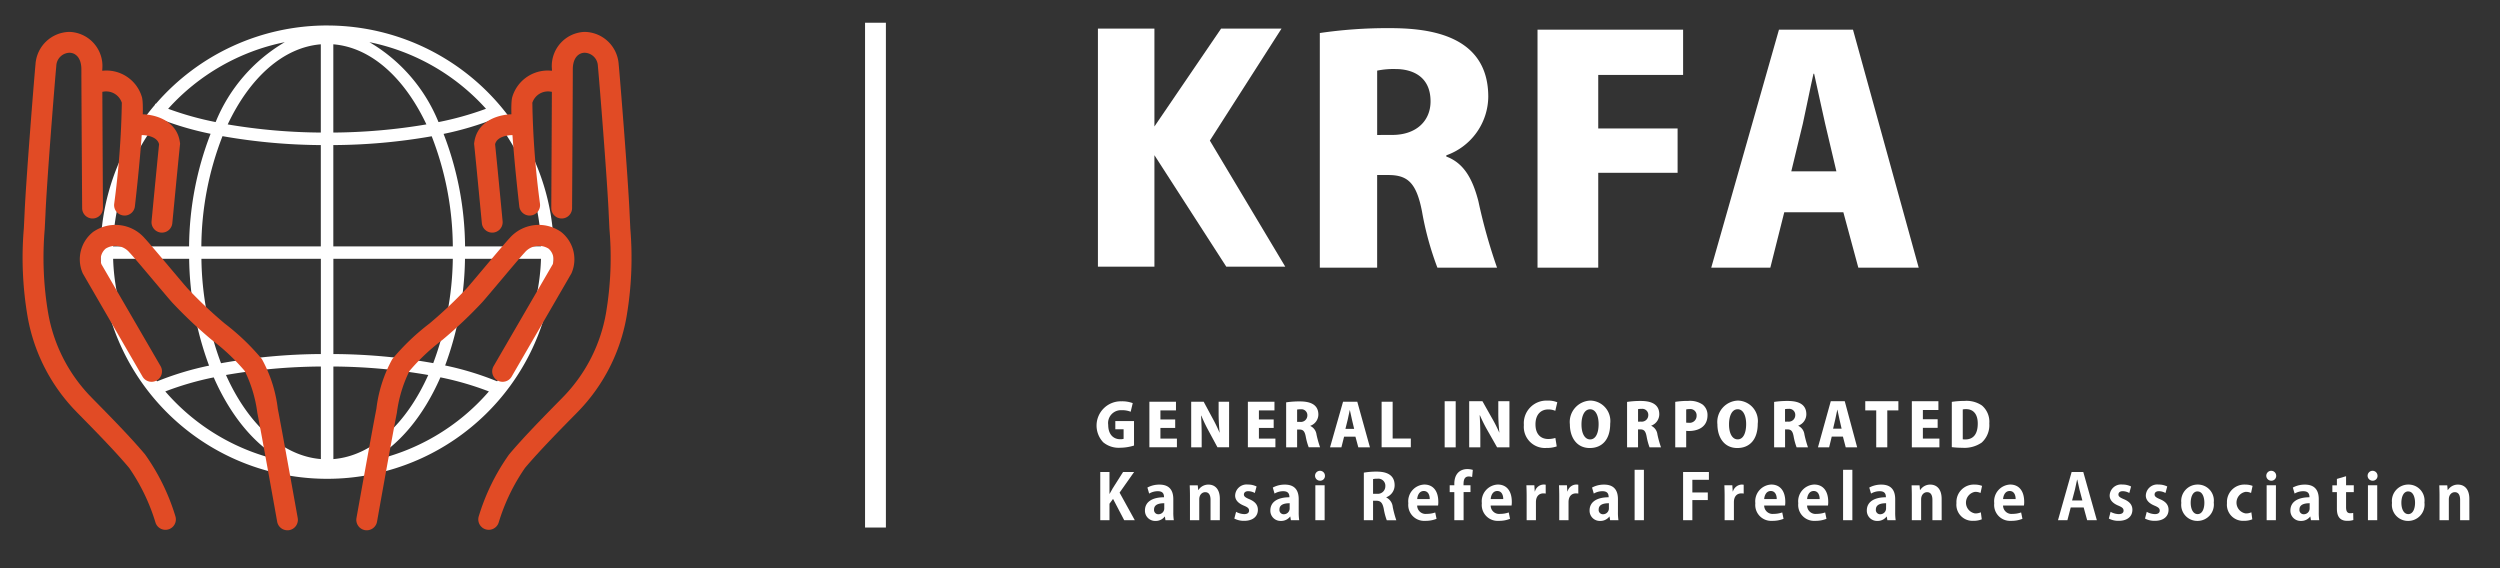 <svg xmlns="http://www.w3.org/2000/svg" xmlns:xlink="http://www.w3.org/1999/xlink" width="220" height="50" viewBox="0 0 220 50">
  <rect x="0" y="0" width="220" height="50" fill="#333333" stroke="none"/>
  <defs>
    <clipPath id="clip-path">
      <rect id="長方形_202" data-name="長方形 202" width="215.305" height="44.667" fill="none"/>
    </clipPath>
    <clipPath id="clip-logo-w">
      <rect width="220" height="50"/>
    </clipPath>
  </defs>
  <g id="logo-w" clip-path="url(#clip-logo-w)">
    <g id="グループ_68" data-name="グループ 68" transform="translate(2 2)">
      <g id="グループ_57" data-name="グループ 57" transform="translate(0 0)" clip-path="url(#clip-path)">
        <path id="パス_460" data-name="パス 460" d="M23.675.132A19.919,19.919,0,0,0,8.61,7.024l-.04-.018-.059.128a19.946,19.946,0,1,0,15.164-7m.549,10.523a51.2,51.2,0,0,0,8.658-.776,27.106,27.106,0,0,1,1.857,9.693H24.224Zm0-1.1V1.789c3.328.27,6.268,2.964,8.192,7.048a51.039,51.039,0,0,1-8.192.718m-1.1,0a50.993,50.993,0,0,1-8.193-.716c1.924-4.084,4.864-6.78,8.193-7.05Zm0,1.1v8.917H12.611a27.149,27.149,0,0,1,1.861-9.7,51.618,51.618,0,0,0,8.656.786m-11.6,8.917H4.838A18.686,18.686,0,0,1,8.929,8.342a27.308,27.308,0,0,0,4.495,1.322,27.968,27.968,0,0,0-1.892,9.908m.006,1.094a28.093,28.093,0,0,0,1.751,9.4,26.371,26.371,0,0,0-4.576,1.384A18.645,18.645,0,0,1,4.847,20.665Zm1.079,0H23.128v8.379a51.39,51.39,0,0,0-8.786.809,27.168,27.168,0,0,1-1.725-9.188m10.512,9.478v8.144c-3.421-.277-6.435-3.12-8.351-7.4a50.785,50.785,0,0,1,8.351-.745m1.1,0a50.63,50.63,0,0,1,8.349.747c-1.918,4.277-4.928,7.12-8.349,7.4Zm0-1.1V20.665h10.51a27.232,27.232,0,0,1-1.722,9.181,51.17,51.17,0,0,0-8.788-.8m11.591-8.379H42.5a18.651,18.651,0,0,1-3.864,10.778,26.3,26.3,0,0,0-4.572-1.393,28.074,28.074,0,0,0,1.747-9.385m.006-1.094a28,28,0,0,0-1.889-9.9,26.977,26.977,0,0,0,4.489-1.331,18.681,18.681,0,0,1,4.091,11.227Zm1.839-12.11a27.407,27.407,0,0,1-4.176,1.171A14.458,14.458,0,0,0,27.4,1.6,18.852,18.852,0,0,1,37.659,7.461M19.954,1.6a14.465,14.465,0,0,0-6.086,7.033A27.467,27.467,0,0,1,9.689,7.463,18.848,18.848,0,0,1,19.954,1.6M9.437,32.336A26.577,26.577,0,0,1,13.7,31.1c1.507,3.44,3.691,6.066,6.246,7.38A18.845,18.845,0,0,1,9.437,32.336M27.4,38.478c2.555-1.314,4.741-3.941,6.248-7.382a26.625,26.625,0,0,1,4.267,1.241A18.856,18.856,0,0,1,27.4,38.478" transform="translate(3.108 0.11)" fill="#fff"/>
        <path id="パス_461" data-name="パス 461" d="M25.035,15.046a.917.917,0,0,1-.91-.815c-.284-2.522-.92-8.509-.62-9.6a3.254,3.254,0,0,1,3.68-2.3.918.918,0,0,1,.784,1.033.937.937,0,0,1-1.028.786,1.45,1.45,0,0,0-1.665.967,75.252,75.252,0,0,0,.674,8.906.918.918,0,0,1-.808,1.015,1.034,1.034,0,0,1-.106.006" transform="translate(19.571 1.924)" fill="#e14b25"/>
        <path id="パス_462" data-name="パス 462" d="M33.948,10.274a3.415,3.415,0,0,0-4.462.586c-.36.384-1.391,1.608-2.313,2.7-.639.76-1.221,1.452-1.474,1.734a38.439,38.439,0,0,1-3.271,3.087,20.149,20.149,0,0,0-3.267,3.128,11.982,11.982,0,0,0-1.4,4.377c-.343,1.716-1.753,9.61-1.753,9.61a.92.92,0,0,0,.742,1.063.9.9,0,0,0,.272.007.918.918,0,0,0,.795-.749s1.4-7.865,1.745-9.572a11.649,11.649,0,0,1,1.109-3.691,18.206,18.206,0,0,1,2.9-2.735,39.37,39.37,0,0,0,3.5-3.307c.257-.288.853-.995,1.507-1.771.894-1.061,1.894-2.252,2.247-2.625a1.616,1.616,0,0,1,2.085-.329,1.271,1.271,0,0,1,.373,1.371l-5.214,8.983a.918.918,0,0,0,1.588.921l5.27-9.1a3.068,3.068,0,0,0-.976-3.693" transform="translate(13.361 8.092)" fill="#e14b25"/>
        <path id="パス_463" data-name="パス 463" d="M35.219,17.7l-.061-1.272c-.123-2.911-.833-11.826-.964-13.164A3.044,3.044,0,0,0,31.207.44a3,3,0,0,0-2.882,3.3c0,1.657-.059,12.2-.059,12.2a.915.915,0,0,0,1.83.011s.064-10.543.064-12.211c0-1.081.565-1.465,1.046-1.465a1.2,1.2,0,0,1,1.16,1.16c.127,1.3.841,10.253.956,13.066l.062,1.288a29.242,29.242,0,0,1-.307,7.422,14.015,14.015,0,0,1-3.614,7.195l-.3.31c-1.468,1.492-3.3,3.35-4.609,4.906a18.767,18.767,0,0,0-2.671,5.448.918.918,0,0,0,1.757.536,17.227,17.227,0,0,1,2.316-4.8c1.268-1.5,3.069-3.333,4.515-4.8l.3-.31a15.9,15.9,0,0,0,4.111-8.151,30.755,30.755,0,0,0,.334-7.846" transform="translate(18.247 0.367)" fill="#e14b25"/>
        <path id="パス_464" data-name="パス 464" d="M25.135,4.392c-1.09-.035-3.21.435-3.48,2.482l-.015.108.013.106c.18,1.733.67,6.872.672,6.885a.917.917,0,0,0,1.826-.173s-.47-4.924-.661-6.775c.2-.82,1.531-.813,1.588-.8a.956.956,0,0,0,.943-.887.917.917,0,0,0-.887-.949" transform="translate(18.079 3.667)" fill="#e14b25"/>
        <path id="パス_465" data-name="パス 465" d="M6.222,15.046a.917.917,0,0,0,.91-.815c.284-2.522.92-8.509.62-9.6a3.254,3.254,0,0,0-3.68-2.3.918.918,0,0,0-.784,1.033.937.937,0,0,0,1.028.786,1.45,1.45,0,0,1,1.665.967,75.252,75.252,0,0,1-.674,8.906.918.918,0,0,0,.808,1.015,1.034,1.034,0,0,0,.106.006" transform="translate(2.74 1.924)" fill="#e14b25"/>
        <path id="パス_466" data-name="パス 466" d="M3.966,10.274a3.415,3.415,0,0,1,4.462.586c.36.384,1.391,1.608,2.313,2.7.639.76,1.221,1.452,1.474,1.734a38.438,38.438,0,0,0,3.271,3.087,20.149,20.149,0,0,1,3.267,3.128,11.982,11.982,0,0,1,1.4,4.377c.343,1.716,1.753,9.61,1.753,9.61a.92.92,0,0,1-.742,1.063.9.9,0,0,1-.272.007.918.918,0,0,1-.795-.749s-1.4-7.865-1.745-9.572a11.649,11.649,0,0,0-1.109-3.691,18.206,18.206,0,0,0-2.9-2.735,39.37,39.37,0,0,1-3.5-3.307c-.257-.288-.853-.995-1.507-1.771-.894-1.061-1.894-2.252-2.247-2.625a1.616,1.616,0,0,0-2.085-.329,1.271,1.271,0,0,0-.373,1.371l5.214,8.983a.918.918,0,0,1-1.588.921l-5.27-9.1a3.068,3.068,0,0,1,.976-3.693" transform="translate(2.294 8.092)" fill="#e14b25"/>
        <path id="パス_467" data-name="パス 467" d="M.1,17.7l.061-1.272C.286,13.514,1,4.6,1.126,3.261A3.044,3.044,0,0,1,4.115.44,3,3,0,0,1,7,3.74c0,1.657.059,12.2.059,12.2a.915.915,0,0,1-1.83.011S5.161,5.409,5.161,3.74c0-1.081-.565-1.465-1.046-1.465a1.2,1.2,0,0,0-1.16,1.16C2.828,4.731,2.114,13.688,2,16.5L1.936,17.79a29.241,29.241,0,0,0,.307,7.422,14.015,14.015,0,0,0,3.614,7.195l.3.31c1.468,1.492,3.3,3.35,4.609,4.906a18.767,18.767,0,0,1,2.671,5.448.918.918,0,0,1-1.757.536,17.227,17.227,0,0,0-2.316-4.8C8.1,37.3,6.3,35.475,4.852,34l-.3-.31A15.9,15.9,0,0,1,.436,25.543,30.755,30.755,0,0,1,.1,17.7" transform="translate(0 0.367)" fill="#e14b25"/>
        <path id="パス_468" data-name="パス 468" d="M6.045,4.392c1.09-.035,3.21.435,3.48,2.482l.015.108-.013.106c-.18,1.733-.67,6.872-.672,6.885A.917.917,0,0,1,7.029,13.8s.47-4.924.661-6.775c-.2-.82-1.531-.813-1.588-.8a.956.956,0,0,1-.943-.887.917.917,0,0,1,.887-.949" transform="translate(4.309 3.667)" fill="#e14b25"/>
        <path id="パス_469" data-name="パス 469" d="M54.7,25.784h-.932l-.982-1.876-.314.424v1.452h-.811V21.54h.811v1.92h.015c.09-.163.184-.325.272-.485l.91-1.435h.971l-1.279,1.817Z" transform="translate(43.162 17.995)" fill="#fff"/>
        <path id="パス_470" data-name="パス 470" d="M56.3,24.551a4.63,4.63,0,0,0,.044.727H55.61l-.05-.319h-.017a.987.987,0,0,1-.817.382.894.894,0,0,1-.921-.921c0-.789.7-1.16,1.678-1.16,0-.3-.1-.534-.551-.534a1.509,1.509,0,0,0-.758.209l-.154-.53a2.193,2.193,0,0,1,1.065-.259c.956,0,1.215.608,1.215,1.281Zm-.795-.767c-.442,0-.9.1-.9.552a.374.374,0,0,0,.385.418.511.511,0,0,0,.514-.53Z" transform="translate(44.951 18.5)" fill="#fff"/>
        <path id="パス_471" data-name="パス 471" d="M58.6,25.278h-.817V23.485c0-.376-.121-.674-.47-.674-.22,0-.523.173-.523.641v1.826h-.817V23.132c0-.358-.011-.652-.022-.921h.707l.039.413h.017a1.033,1.033,0,0,1,.888-.479c.563,0,1,.391,1,1.252Z" transform="translate(46.744 18.5)" fill="#fff"/>
        <path id="パス_472" data-name="パス 472" d="M59.894,22.885a1.264,1.264,0,0,0-.578-.16c-.25,0-.382.127-.382.292s.116.261.468.409c.519.215.762.512.762.938,0,.584-.441.971-1.208.971a1.8,1.8,0,0,1-.866-.2l.156-.591a1.6,1.6,0,0,0,.716.2c.286,0,.426-.121.426-.308s-.1-.288-.442-.431c-.574-.231-.784-.556-.784-.894a1.009,1.009,0,0,1,1.125-.969,1.67,1.67,0,0,1,.762.171Z" transform="translate(48.53 18.498)" fill="#fff"/>
        <path id="パス_473" data-name="パス 473" d="M62.312,24.551a4.63,4.63,0,0,0,.044.727h-.734l-.05-.319h-.017a.987.987,0,0,1-.817.382.894.894,0,0,1-.921-.921c0-.789.7-1.16,1.678-1.16,0-.3-.1-.534-.551-.534a1.509,1.509,0,0,0-.758.209l-.154-.53a2.193,2.193,0,0,1,1.065-.259c.956,0,1.215.608,1.215,1.281Zm-.795-.767c-.442,0-.9.1-.9.552a.374.374,0,0,0,.385.418.511.511,0,0,0,.514-.53Z" transform="translate(49.974 18.5)" fill="#fff"/>
        <path id="パス_474" data-name="パス 474" d="M62.393,22.355a.436.436,0,1,1,.441-.435.419.419,0,0,1-.441.435m.413,3.476h-.817V22.757h.817Z" transform="translate(51.762 17.947)" fill="#fff"/>
        <path id="パス_475" data-name="パス 475" d="M66.28,23.8a1.036,1.036,0,0,1,.563.831,9.075,9.075,0,0,0,.314,1.171h-.839a5.375,5.375,0,0,1-.264-1c-.11-.547-.283-.718-.668-.718h-.275V25.8H64.3V21.612a6.606,6.606,0,0,1,1.092-.09c.536,0,1.617.068,1.617,1.2a1.123,1.123,0,0,1-.729,1.054Zm-.833-.327a.665.665,0,0,0,.745-.672.619.619,0,0,0-.707-.653,1.3,1.3,0,0,0-.374.035v1.29Z" transform="translate(53.718 17.98)" fill="#fff"/>
        <path id="パス_476" data-name="パス 476" d="M68.916,25.158a2.575,2.575,0,0,1-.993.178,1.4,1.4,0,0,1-1.49-1.551,1.475,1.475,0,0,1,1.408-1.643c.743,0,1.23.529,1.23,1.522a1.919,1.919,0,0,1-.022.327H67.211a.742.742,0,0,0,.839.732A2.253,2.253,0,0,0,68.8,24.6Zm-.6-1.736c.006-.321-.121-.712-.525-.712s-.556.407-.578.712Z" transform="translate(55.5 18.498)" fill="#fff"/>
        <path id="パス_477" data-name="パス 477" d="M68.823,22.7c0-.927.541-1.3,1.143-1.3a1.64,1.64,0,0,1,.485.072l-.061.63a.857.857,0,0,0-.3-.05c-.457,0-.457.463-.457.771h.613v.6H69.64V25.9h-.817V23.426h-.407v-.6h.407Z" transform="translate(57.157 17.879)" fill="#fff"/>
        <path id="パス_478" data-name="パス 478" d="M72.44,25.158a2.575,2.575,0,0,1-.993.178,1.4,1.4,0,0,1-1.49-1.551,1.475,1.475,0,0,1,1.408-1.643c.743,0,1.23.529,1.23,1.522a1.919,1.919,0,0,1-.022.327H70.735a.742.742,0,0,0,.839.732,2.253,2.253,0,0,0,.751-.127Zm-.6-1.736c.005-.321-.121-.712-.525-.712s-.556.407-.578.712Z" transform="translate(58.444 18.498)" fill="#fff"/>
        <path id="パス_479" data-name="パス 479" d="M73.794,22.937a1.151,1.151,0,0,0-.209-.017c-.369,0-.652.248-.652.773v1.588h-.817V23.168c0-.38-.011-.685-.022-.96h.7l.033.536h.022a.806.806,0,0,1,.943-.586Z" transform="translate(60.229 18.498)" fill="#fff"/>
        <path id="パス_480" data-name="パス 480" d="M75.357,22.937a1.151,1.151,0,0,0-.209-.017c-.369,0-.652.248-.652.773v1.588h-.817V23.168c0-.38-.011-.685-.022-.96h.7l.033.536h.022a.806.806,0,0,1,.943-.586Z" transform="translate(61.535 18.498)" fill="#fff"/>
        <path id="パス_481" data-name="パス 481" d="M77.618,24.551a4.416,4.416,0,0,0,.044.727h-.734l-.05-.319h-.017a.987.987,0,0,1-.817.382.894.894,0,0,1-.921-.921c0-.789.7-1.16,1.678-1.16,0-.3-.1-.534-.551-.534a1.509,1.509,0,0,0-.758.209l-.154-.53a2.193,2.193,0,0,1,1.065-.259c.956,0,1.215.608,1.215,1.281Zm-.795-.767c-.442,0-.9.1-.9.552a.374.374,0,0,0,.385.418.511.511,0,0,0,.514-.53Z" transform="translate(62.761 18.5)" fill="#fff"/>
        <rect id="長方形_198" data-name="長方形 198" width="0.817" height="4.436" transform="translate(141.846 39.342)" fill="#fff"/>
        <path id="パス_482" data-name="パス 482" d="M79.606,25.784V21.54h2.272v.686H80.421v1.118h1.36v.668h-1.36v1.771Z" transform="translate(66.506 17.995)" fill="#fff"/>
        <path id="パス_483" data-name="パス 483" d="M83.286,22.937a1.151,1.151,0,0,0-.209-.017c-.369,0-.652.248-.652.773v1.588h-.817V23.168c0-.38-.011-.685-.022-.96h.7l.033.536h.022a.849.849,0,0,1,.76-.6.871.871,0,0,1,.184.017Z" transform="translate(68.159 18.498)" fill="#fff"/>
        <path id="パス_484" data-name="パス 484" d="M85.552,25.158a2.575,2.575,0,0,1-.993.178,1.4,1.4,0,0,1-1.489-1.551,1.474,1.474,0,0,1,1.406-1.643c.743,0,1.23.529,1.23,1.522a1.919,1.919,0,0,1-.022.327H83.847a.743.743,0,0,0,.839.732,2.245,2.245,0,0,0,.751-.127Zm-.6-1.736c.006-.321-.121-.712-.525-.712s-.558.407-.58.712Z" transform="translate(69.4 18.498)" fill="#fff"/>
        <path id="パス_485" data-name="パス 485" d="M87.611,25.158a2.575,2.575,0,0,1-.993.178,1.4,1.4,0,0,1-1.489-1.551,1.474,1.474,0,0,1,1.406-1.643c.743,0,1.23.529,1.23,1.522a1.919,1.919,0,0,1-.022.327H85.905a.743.743,0,0,0,.839.732,2.245,2.245,0,0,0,.751-.127Zm-.6-1.736c.006-.321-.121-.712-.525-.712s-.558.407-.58.712Z" transform="translate(71.119 18.498)" fill="#fff"/>
        <rect id="長方形_199" data-name="長方形 199" width="0.817" height="4.436" transform="translate(160.191 39.342)" fill="#fff"/>
        <path id="パス_486" data-name="パス 486" d="M90.912,24.551a4.651,4.651,0,0,0,.042.727h-.732l-.051-.319h-.017a.984.984,0,0,1-.817.382.894.894,0,0,1-.921-.921c0-.789.7-1.16,1.678-1.16,0-.3-.1-.534-.551-.534a1.5,1.5,0,0,0-.756.209l-.156-.53a2.2,2.2,0,0,1,1.066-.259c.954,0,1.215.608,1.215,1.281Zm-.8-.767c-.441,0-.9.1-.9.552a.373.373,0,0,0,.385.418.511.511,0,0,0,.512-.53Z" transform="translate(73.865 18.5)" fill="#fff"/>
        <path id="パス_487" data-name="パス 487" d="M93.209,25.278h-.815V23.485c0-.376-.123-.674-.47-.674-.22,0-.523.173-.523.641v1.826h-.819V23.132c0-.358-.011-.652-.02-.921h.7l.039.413h.018a1.032,1.032,0,0,1,.887-.479c.563,0,1,.391,1,1.252Z" transform="translate(75.658 18.5)" fill="#fff"/>
        <path id="パス_488" data-name="パス 488" d="M94.941,25.2a1.9,1.9,0,0,1-.743.132,1.415,1.415,0,0,1-1.485-1.56,1.533,1.533,0,0,1,1.612-1.628,1.813,1.813,0,0,1,.641.114l-.134.624a1.08,1.08,0,0,0-.479-.1.963.963,0,0,0,.005,1.9,1.163,1.163,0,0,0,.5-.1Z" transform="translate(77.455 18.5)" fill="#fff"/>
        <path id="パス_489" data-name="パス 489" d="M97.006,25.158a2.575,2.575,0,0,1-.993.178,1.4,1.4,0,0,1-1.489-1.551,1.474,1.474,0,0,1,1.406-1.643c.743,0,1.23.529,1.23,1.522a1.919,1.919,0,0,1-.022.327H95.3a.743.743,0,0,0,.839.732,2.245,2.245,0,0,0,.751-.127Zm-.6-1.736c.006-.321-.121-.712-.525-.712s-.558.407-.58.712Z" transform="translate(78.969 18.498)" fill="#fff"/>
        <path id="パス_490" data-name="パス 490" d="M101,25.783h-.853l-.307-1.12H98.7l-.292,1.12h-.828l1.2-4.242h1.026Zm-1.274-1.738-.255-.964c-.066-.266-.138-.608-.193-.868H99.26c-.055.264-.127.613-.185.863l-.255.969Z" transform="translate(81.523 17.996)" fill="#fff"/>
        <path id="パス_491" data-name="パス 491" d="M101.821,22.885a1.264,1.264,0,0,0-.578-.16c-.25,0-.38.127-.38.292s.114.261.466.409c.521.215.762.512.762.938,0,.584-.441.971-1.208.971a1.784,1.784,0,0,1-.864-.2l.154-.591a1.6,1.6,0,0,0,.716.2c.286,0,.426-.121.426-.308s-.106-.288-.442-.431c-.573-.231-.782-.556-.782-.894a1.008,1.008,0,0,1,1.125-.969,1.667,1.667,0,0,1,.76.171Z" transform="translate(83.559 18.498)" fill="#fff"/>
        <path id="パス_492" data-name="パス 492" d="M103.555,22.885a1.264,1.264,0,0,0-.578-.16c-.25,0-.38.127-.38.292s.114.261.466.409c.521.215.762.512.762.938,0,.584-.441.971-1.208.971a1.784,1.784,0,0,1-.864-.2l.154-.591a1.6,1.6,0,0,0,.716.2c.286,0,.426-.121.426-.308s-.106-.288-.442-.431c-.573-.231-.782-.556-.782-.894a1.008,1.008,0,0,1,1.125-.969,1.667,1.667,0,0,1,.76.171Z" transform="translate(85.007 18.498)" fill="#fff"/>
        <path id="パス_493" data-name="パス 493" d="M106.349,23.719a1.438,1.438,0,0,1-1.433,1.623,1.414,1.414,0,0,1-1.422-1.584,1.446,1.446,0,0,1,1.456-1.615,1.408,1.408,0,0,1,1.4,1.577m-1.417-.976c-.452,0-.613.53-.613,1,0,.547.209,1,.608,1s.595-.457.595-1c0-.481-.169-.993-.589-.993" transform="translate(86.461 18.498)" fill="#fff"/>
        <path id="パス_494" data-name="パス 494" d="M107.911,25.2a1.9,1.9,0,0,1-.743.132,1.415,1.415,0,0,1-1.485-1.56,1.533,1.533,0,0,1,1.612-1.628,1.813,1.813,0,0,1,.641.114l-.134.624a1.08,1.08,0,0,0-.479-.1.963.963,0,0,0,.006,1.9,1.163,1.163,0,0,0,.5-.1Z" transform="translate(88.291 18.5)" fill="#fff"/>
        <path id="パス_495" data-name="パス 495" d="M108,22.355a.436.436,0,1,1,.44-.435.42.42,0,0,1-.44.435m.413,3.476H107.6V22.757h.817Z" transform="translate(89.865 17.947)" fill="#fff"/>
        <path id="パス_496" data-name="パス 496" d="M111.22,24.551a4.651,4.651,0,0,0,.042.727h-.732l-.051-.319h-.017a.984.984,0,0,1-.817.382.894.894,0,0,1-.921-.921c0-.789.7-1.16,1.678-1.16,0-.3-.1-.534-.551-.534a1.5,1.5,0,0,0-.756.209l-.156-.53a2.2,2.2,0,0,1,1.066-.259c.954,0,1.215.608,1.215,1.281Zm-.8-.767c-.441,0-.9.1-.9.552a.373.373,0,0,0,.385.418.511.511,0,0,0,.512-.53Z" transform="translate(90.831 18.5)" fill="#fff"/>
        <path id="パス_497" data-name="パス 497" d="M111.138,21.981l.806-.239v.8h.679v.6h-.679v1.334c0,.369.116.523.365.523a1.185,1.185,0,0,0,.262-.026l.013.624a1.705,1.705,0,0,1-.547.072c-.883,0-.9-.767-.9-1.11V23.144h-.4v-.6h.4Z" transform="translate(92.51 18.164)" fill="#fff"/>
        <path id="パス_498" data-name="パス 498" d="M112.859,22.355a.436.436,0,1,1,.441-.435.419.419,0,0,1-.441.435m.415,3.476h-.817V22.757h.817Z" transform="translate(93.922 17.947)" fill="#fff"/>
        <path id="パス_499" data-name="パス 499" d="M116.45,23.719a1.438,1.438,0,0,1-1.433,1.623,1.414,1.414,0,0,1-1.422-1.584,1.446,1.446,0,0,1,1.456-1.615,1.408,1.408,0,0,1,1.4,1.577m-1.417-.976c-.452,0-.613.53-.613,1,0,.547.209,1,.608,1s.595-.457.595-1c0-.481-.169-.993-.589-.993" transform="translate(94.9 18.498)" fill="#fff"/>
        <path id="パス_500" data-name="パス 500" d="M118.51,25.278h-.815V23.485c0-.376-.123-.674-.47-.674-.22,0-.523.173-.523.641v1.826h-.819V23.132c0-.358-.011-.652-.02-.921h.7l.039.413h.018a1.032,1.032,0,0,1,.887-.479c.563,0,1,.391,1,1.252Z" transform="translate(96.795 18.5)" fill="#fff"/>
        <path id="パス_501" data-name="パス 501" d="M54.781,22.044a4.167,4.167,0,0,1-1.21.193,2.13,2.13,0,0,1-1.5-.479,2.137,2.137,0,0,1,1.61-3.607,2.642,2.642,0,0,1,.987.16l-.182.76a1.912,1.912,0,0,0-.776-.136,1.132,1.132,0,0,0-1.2,1.292c0,.852.47,1.261,1.054,1.261a.911.911,0,0,0,.3-.035V20.61h-.729v-.721h1.645Z" transform="translate(43.013 15.164)" fill="#fff"/>
        <path id="パス_502" data-name="パス 502" d="M56.441,22.182H54.018v-4.01h2.34v.762H54.989v.8h1.3v.747h-1.3v.936h1.452Z" transform="translate(45.128 15.18)" fill="#fff"/>
        <path id="パス_503" data-name="パス 503" d="M61.163,22.182H58.74v-4.01h2.34v.762H59.711v.8h1.3v.747h-1.3v.936h1.452Z" transform="translate(49.073 15.18)" fill="#fff"/>
        <path id="パス_504" data-name="パス 504" d="M59.357,22.181H58.335l-.787-1.459a12.693,12.693,0,0,1-.631-1.323h-.024c.029.468.053,1.079.053,1.8v.986h-.923v-4.01h1.1l.771,1.435a13.082,13.082,0,0,1,.62,1.277h.011a16.819,16.819,0,0,1-.088-1.758v-.954h.923Z" transform="translate(46.802 15.18)" fill="#fff"/>
        <path id="パス_505" data-name="パス 505" d="M62.706,20.32a.96.96,0,0,1,.541.753,9.2,9.2,0,0,0,.314,1.121h-1a5.255,5.255,0,0,1-.261-.943c-.094-.49-.242-.62-.567-.62H61.54v1.564h-.965V18.239a7.922,7.922,0,0,1,1.154-.083c.567,0,1.681.057,1.681,1.158a1.056,1.056,0,0,1-.7.984Zm-.91-.363a.572.572,0,0,0,.646-.565.522.522,0,0,0-.586-.543,1.447,1.447,0,0,0-.316.024v1.085Z" transform="translate(50.606 15.168)" fill="#fff"/>
        <path id="パス_506" data-name="パス 506" d="M66.189,22.183H65.167l-.253-.934h-1l-.235.934h-1l1.145-4.012h1.252ZM64.8,20.559l-.191-.806c-.057-.239-.128-.6-.185-.841h-.011c-.057.244-.128.613-.18.841l-.2.806Z" transform="translate(52.365 15.18)" fill="#fff"/>
        <path id="パス_507" data-name="パス 507" d="M67.722,22.182h-2.57v-4.01h.971v3.236h1.6Z" transform="translate(54.43 15.18)" fill="#fff"/>
        <rect id="長方形_200" data-name="長方形 200" width="0.971" height="4.06" transform="translate(125.13 33.308)" fill="#fff"/>
        <path id="パス_508" data-name="パス 508" d="M72.892,22.207H71.807l-.837-1.476a12.5,12.5,0,0,1-.67-1.34h-.026c.031.474.057,1.092.057,1.817v1h-.98v-4.06h1.166l.819,1.454a12.708,12.708,0,0,1,.657,1.292h.013a16.046,16.046,0,0,1-.094-1.779v-.967h.98Z" transform="translate(57.938 15.16)" fill="#fff"/>
        <path id="パス_509" data-name="パス 509" d="M74.864,22.147a2.594,2.594,0,0,1-.9.136,1.859,1.859,0,0,1-1.991-2.021,1.991,1.991,0,0,1,2.091-2.144,2.05,2.05,0,0,1,.85.147l-.176.751a1.529,1.529,0,0,0-.619-.121c-.611,0-1.125.4-1.125,1.314,0,.844.442,1.287,1.131,1.287a2.12,2.12,0,0,0,.619-.094Z" transform="translate(60.128 15.136)" fill="#fff"/>
        <path id="パス_510" data-name="パス 510" d="M77.727,20.148c0,1.413-.723,2.144-1.8,2.144-1.175,0-1.749-.969-1.749-2.081a1.882,1.882,0,0,1,1.81-2.094,1.8,1.8,0,0,1,1.738,2.032M75.2,20.2c-.005.776.27,1.334.762,1.334s.745-.558.745-1.351c0-.708-.248-1.3-.745-1.3-.519,0-.762.62-.762,1.32" transform="translate(61.971 15.134)" fill="#fff"/>
        <path id="パス_511" data-name="パス 511" d="M79.05,20.324a.956.956,0,0,1,.541.76,9.335,9.335,0,0,0,.316,1.136H78.9a5.525,5.525,0,0,1-.259-.956c-.094-.5-.242-.626-.567-.626h-.189v1.582h-.965v-4a7.893,7.893,0,0,1,1.154-.084c.567,0,1.681.059,1.681,1.173a1.068,1.068,0,0,1-.707,1Zm-.909-.369a.574.574,0,0,0,.646-.571.527.527,0,0,0-.587-.552,1.393,1.393,0,0,0-.314.026v1.1Z" transform="translate(64.262 15.148)" fill="#fff"/>
        <path id="パス_512" data-name="パス 512" d="M79.23,18.215a7.117,7.117,0,0,1,1.147-.083,1.966,1.966,0,0,1,1.263.321,1.169,1.169,0,0,1,.43.934c0,1.131-.965,1.393-1.632,1.393a2.256,2.256,0,0,1-.244-.013v1.45H79.23Zm.964,1.83a2.158,2.158,0,0,0,.222.011.612.612,0,0,0,.694-.626.549.549,0,0,0-.622-.578,1.236,1.236,0,0,0-.294.031Z" transform="translate(66.191 15.148)" fill="#fff"/>
        <path id="パス_513" data-name="パス 513" d="M84.8,20.148c0,1.413-.723,2.144-1.8,2.144-1.175,0-1.749-.969-1.749-2.081a1.883,1.883,0,0,1,1.812-2.094A1.8,1.8,0,0,1,84.8,20.148m-2.527.048c-.006.776.27,1.334.762,1.334s.745-.558.745-1.351c0-.708-.248-1.3-.745-1.3-.518,0-.762.62-.762,1.32" transform="translate(67.881 15.134)" fill="#fff"/>
        <path id="パス_514" data-name="パス 514" d="M86.1,20.324a.964.964,0,0,1,.541.76,9.773,9.773,0,0,0,.314,1.136h-1a5.3,5.3,0,0,1-.261-.956c-.092-.5-.24-.626-.567-.626h-.189v1.582h-.964v-4a7.866,7.866,0,0,1,1.153-.084c.567,0,1.683.059,1.683,1.173a1.071,1.071,0,0,1-.707,1Zm-.909-.369a.572.572,0,0,0,.644-.571.526.526,0,0,0-.585-.552,1.413,1.413,0,0,0-.316.026v1.1Z" transform="translate(70.148 15.148)" fill="#fff"/>
        <path id="パス_515" data-name="パス 515" d="M89.522,22.205H88.516l-.248-.945h-.982l-.231.945h-.982L87.2,18.147h1.23Zm-1.369-1.643-.187-.815c-.055-.24-.127-.6-.182-.85h-.011c-.055.246-.127.619-.178.85l-.191.815Z" transform="translate(71.908 15.16)" fill="#fff"/>
        <path id="パス_516" data-name="パス 516" d="M91.255,18.956h-.976v3.251h-.973V18.956h-.965v-.809h2.915Z" transform="translate(73.802 15.16)" fill="#fff"/>
        <path id="パス_517" data-name="パス 517" d="M93,22.207H90.574v-4.06h2.338v.773H91.545v.813h1.3v.756h-1.3v.947H93Z" transform="translate(75.668 15.16)" fill="#fff"/>
        <path id="パス_518" data-name="パス 518" d="M92.49,18.216a7.5,7.5,0,0,1,1.12-.084,2.418,2.418,0,0,1,1.527.4,1.874,1.874,0,0,1,.652,1.582A2.072,2.072,0,0,1,95.12,21.8a2.68,2.68,0,0,1-1.7.457,7.706,7.706,0,0,1-.931-.057Zm.964,3.293a1.322,1.322,0,0,0,.233.013c.635,0,1.087-.4,1.087-1.4,0-.846-.409-1.265-1.02-1.265a1.3,1.3,0,0,0-.3.026Z" transform="translate(77.269 15.148)" fill="#fff"/>
        <path id="パス_519" data-name="パス 519" d="M68.034,21.228H62.844L56.522,11.42v9.809H51.55V.282h4.972V8.894L62.389.282h5.317L61.4,10.137Z" transform="translate(43.067 0.236)" fill="#fff"/>
        <path id="パス_520" data-name="パス 520" d="M73.317,11.558c1.527.569,2.307,1.924,2.825,3.928a48.45,48.45,0,0,0,1.643,5.855H72.537a27.013,27.013,0,0,1-1.353-4.932c-.492-2.548-1.268-3.223-2.972-3.223h-.978v8.155H62.189V.69A41.186,41.186,0,0,1,68.213.259c2.972,0,8.8.3,8.8,6.044a5.531,5.531,0,0,1-3.691,5.148Zm-4.757-1.9c2.133,0,3.374-1.248,3.374-2.953,0-2.384-1.874-2.845-3.056-2.845A7.11,7.11,0,0,0,67.235,4V9.662Z" transform="translate(51.955 0.216)" fill="#fff"/>
        <path id="パス_521" data-name="パス 521" d="M72.627,21.279V.333H85.438V4.317H77.97V9.029h6.984v3.9H77.97v8.346Z" transform="translate(60.675 0.278)" fill="#fff"/>
        <path id="パス_522" data-name="パス 522" d="M99.213,21.277H93.9L92.582,16.4h-5.2l-1.226,4.877h-5.2L86.916.333H93.43ZM91.969,12.8l-.991-4.2c-.294-1.248-.674-3.118-.967-4.39h-.057c-.292,1.272-.67,3.2-.936,4.39L88,12.8Z" transform="translate(67.633 0.278)" fill="#fff"/>
        <rect id="長方形_201" data-name="長方形 201" width="1.835" height="44.423" transform="translate(74.124 0)" fill="#fff"/>
      </g>
    </g>
  </g>
</svg>
